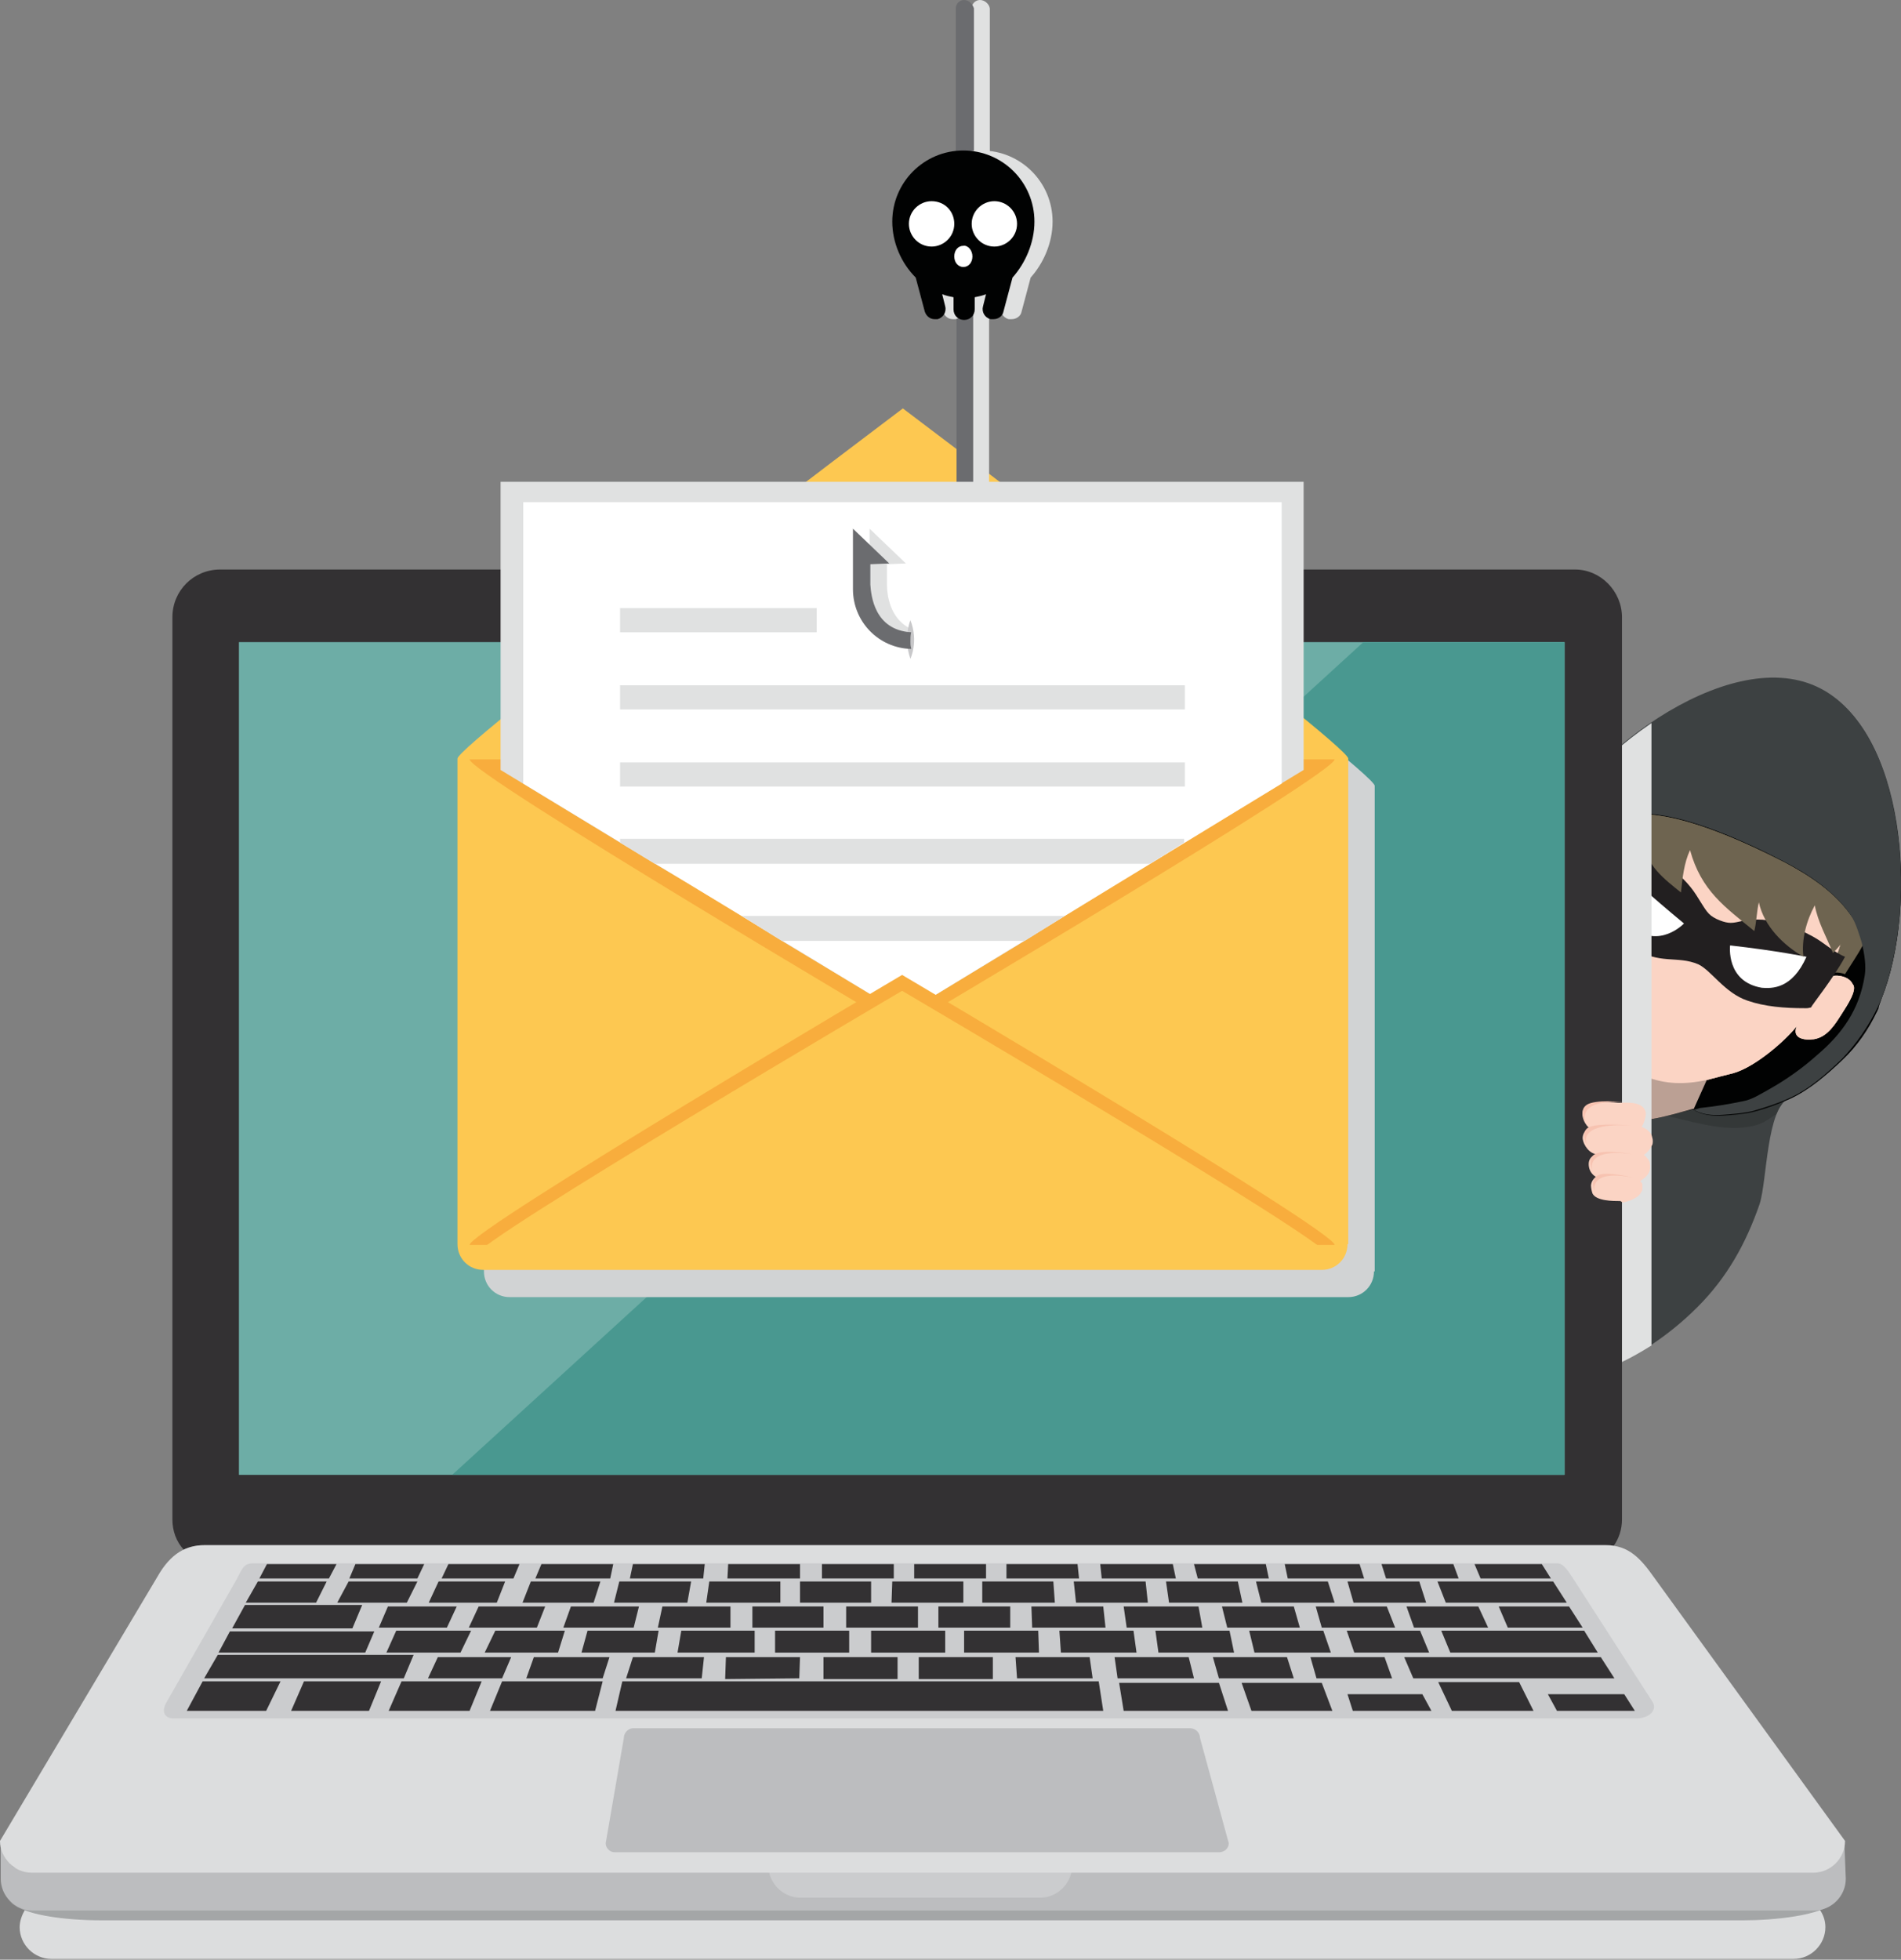 <?xml version="1.0" encoding="utf-8"?>
<!-- Generator: Adobe Illustrator 27.0.0, SVG Export Plug-In . SVG Version: 6.00 Build 0)  -->
<svg version="1.1" id="Vrstva_1" xmlns="http://www.w3.org/2000/svg" xmlns:xlink="http://www.w3.org/1999/xlink" x="0px" y="0px"
	 viewBox="0 0 251.4 259.1" style="enable-background:new 0 0 251.4 259.1;" xml:space="preserve">
<rect x="0" y="0" width="251.4" height="259.1" fill="#808080" stroke="none"/>
<style type="text/css">
	.st0{fill:#3D4142;}
	.st1{fill:#343838;}
	.st2{fill:#010202;}
	.st3{fill:#6E6450;}
	.st4{fill:#FBD4C4;}
	.st5{fill:#BBA094;}
	.st6{fill:#221F20;}
	.st7{fill:#FFFFFF;}
	.st8{fill:#E0E1E1;}
	.st9{fill:#DCDDDE;}
	.st10{fill:#333133;}
	.st11{fill:#499890;}
	.st12{opacity:0.2;fill:#FFFFFF;}
	.st13{fill:#A4A6A7;}
	.st14{fill:#BCBDBF;}
	.st15{fill:#CBCCCE;}
	.st16{fill:#D1D3D4;}
	.st17{fill:#FDC851;}
	.st18{fill:#6B6C6F;}
	.st19{fill:#F8AD3D;}
	.st20{fill:#C8C8CA;}
	.st21{fill:#F7C3B1;}
</style>
<g>
	<g>
		<g>
			<path class="st0" d="M248.8,132.1c-0.2,0.4-0.3,0.8-0.5,1.2c-0.1,0.2-0.1,0.3-0.2,0.4c-1.1,2.3-2.7,4.5-4.5,6.3
				c-2.1,2-4.3,4-7,5.2c-3,1.3-2.9,10.9-3.9,14c-1.8,5.2-4.3,9.7-8.2,13.6c-2,2-4,3.6-6.1,5c-1.8,1.1-3.5,2.1-5.4,2.8
				c-4.4,1.7-8.9,2.3-13.7,2v-51.3c0.3,0.1,0.7,0.2,1.1,0.3c0.8,0.2,1.7,0.5,2.5,0.8c-0.5-1-1.1-2.1-1.3-2.9
				c-0.5-1.7-0.8-3.4-0.9-5.1c-0.1-3.9,0.7-7.9,2.3-11.5c0,0,0-0.1,0-0.1c0-0.1,0.1-0.2,0.1-0.3c0,0,0-0.1,0.1-0.1
				c0.2-0.5,0.4-0.9,0.7-1.4c2-3.7,5.3-7.7,9.2-11.1c1.7-1.5,3.5-2.9,5.4-4.2c7.3-4.9,15.7-7.6,21.9-4.7
				C252,96.2,253.8,119.7,248.8,132.1z"/>
			<g>
				<path class="st1" d="M209.1,140.1C209.1,140.1,209.1,140.1,209.1,140.1c-0.1-0.1-0.1-0.1-0.2-0.2C209,140,209,140.1,209.1,140.1
					c-1.6-1-2.9-2-3.8-3.7c-0.6-1.2-1.4-2.1-2-3.2c-0.1-0.2-0.3-0.5-0.5-0.8c-0.8-0.3-1.7-0.5-2.5-0.8c-0.1,0-0.1,0-0.2,0
					c-0.1,0,0.5,1.2,0.5,1.3c0.3,0.9,1,1.7,1.5,2.5c0.6,1,1.2,2,2.1,2.8c1.4,1.2,2.9,2.4,4.4,3.5c0.9,0.6,1.6,1.2,2.4,1.8
					C210.1,141.8,209.4,140.3,209.1,140.1z"/>
				<path class="st1" d="M231.9,146.9c-1.3,0.3-2.7,0.4-4,0.5c-1.3,0.1-2.8,0-4-0.8c0.1,0.1,0,0,0,0c-0.2,0-1.8,0.5-3.6,0.9
					c0.8,0.2,1.7,0.4,2.5,0.6c2.9,0.7,6.3,1.5,9.3,0.7c0,0,0,0,0,0c0.8-0.2,1.5-0.6,2.2-1.1c0.3-0.2,0.6-0.3,0.7-0.6
					c0.1-0.2,0.3-0.7,0.5-0.9c0.2-0.4,0.6-0.9,1.1-1.2c-0.5,0.2-1.1,0.5-1.7,0.7C234.5,146.1,232.4,146.7,231.9,146.9z"/>
			</g>
			<path class="st2" d="M248.8,132.1c5-12.4,3.1-35.8-8.5-41.2c-11.5-5.3-30.1,8.3-36.5,20c-0.3,0.5-0.5,0.9-0.7,1.4
				c0,0,0,0.1-0.1,0.1c0,0.1-0.1,0.2-0.1,0.3c0,0,0,0.1,0,0.1c-1.6,3.6-2.4,7.6-2.3,11.5c0,1.8,0.4,3.4,0.9,5.1
				c0.3,1.1,1.2,2.7,1.8,3.8c0.6,1.1,1.4,2.1,2,3.2c0.9,1.7,2.2,2.7,3.7,3.7c0,0-0.1-0.1-0.1-0.1c0.1,0,0.1,0.1,0.2,0.1c0,0,0,0,0,0
				c0.5,0.5,3.6,7,5.3,7.9c2.3,1,9-1.4,9.5-1.3c0,0,0.1,0.1,0,0c1.1,0.7,2.6,0.9,4,0.8c1.3-0.1,2.8-0.2,4-0.5c1.6-0.4,3.2-1,4.8-1.7
				c2.6-1.2,4.9-3.2,7-5.2c1.9-1.8,3.4-4,4.5-6.3c0.1-0.1,0.1-0.3,0.2-0.4C248.5,132.8,248.7,132.5,248.8,132.1z"/>
			<path class="st3" d="M245.3,121.8C245.3,121.8,245.3,121.8,245.3,121.8C245.3,121.8,245.3,121.7,245.3,121.8
				c-0.1-0.2-0.1-0.2-0.2-0.3c-0.1-0.1-0.2-0.3-0.3-0.4c0,0,0-0.1-0.1-0.1c-0.1-0.1-0.2-0.3-0.3-0.4c0,0,0,0,0,0l0,0
				c-2.2-2.9-5.4-5-8.5-6.6c-4.8-2.5-12.2-5.9-17.8-6.3c-1.7-0.1-3.4,0.2-5,0.8c0,0-0.1,0-0.1,0c0,0,0,0,0,0v0c-0.7,0.3-1.4,0.6-2,1
				c-0.5,1.1-0.9,2.3-1.2,3.6c0.7,0.1,1.6,0.5,2.1,1c0.1-0.1,0.1-0.3,0.2-0.4c0.4-0.8,0.8-1.5,1.3-2.3c0.7,1.5,2.7,3.4,2.6,3.7
				c0.5-1.2,0.8-2.5,1.4-3.7c0.2,3.1,2.9,4.9,4.9,6.7c0.2-1.9,0.4-3.8,1.2-5.6c1.4,5.4,4.6,7.4,8.5,10.7c0.2-1.2,0.2-2.5,0.6-3.8
				c0.7,3.1,3.3,5.7,5.9,7.2c-0.4-2.2,0.4-4.8,1.5-6.8c0.4,2.1,1.6,4.3,2.4,6.2c0.3-0.3,0.5-0.5,0.8-0.8c-0.4,1.3-0.8,2.3-1.1,2.9
				c-0.2,0.3-0.4,0.7-0.5,1l0.1-0.2c0.6-0.4,1.5-0.4,2.3-0.1c0.8-1.3,1.7-2.6,2.4-3.9C246.1,123.6,245.7,122.5,245.3,121.8z"/>
			<path class="st4" d="M243.6,134c-0.9,1.4-1.9,3.1-3.7,3.4c-1.5,0.2-2.9-0.2-2.3-1.7c-1.5,1.9-5.5,5.4-8.4,6.2
				c-1.2,0.3-2.4,0.6-3.5,0.9c-2.9,0.6-5.4,0.6-8.2-0.5c-2.5-1.1-4.8-3.5-6.4-6.5c-0.4-0.7-0.7-1.5-1.1-2.3c-0.8-2-1.8-6.5-1.1-9.3
				c0.1-0.2,0.1-0.4,0.1-0.6l-0.1,0.3c-0.5,1.4-2.2-0.3-2.5-0.8c-0.8-1.4-0.7-3.7-0.3-5.2c0.4-1.5,1-3.8,2.6-4.4
				c0.7-0.3,2.3,0.1,3.1,1c0.1-0.1,0.1-0.3,0.2-0.4c1-2,2.5-3.9,3.7-5.8c0.8-0.1,1.6-0.2,2.4-0.1c5.5,0.4,12.9,3.8,17.8,6.3
				c3.1,1.6,6.3,3.6,8.5,6.6c-0.6,2.8-1.8,6.3-2.4,7.4c-0.2,0.3-0.4,0.7-0.5,1l0.1-0.2c1-0.6,2.9-0.3,3.4,0.8
				C245.7,130.8,244.3,132.9,243.6,134z"/>
			<g>
				<path class="st5" d="M225.8,142.6l-1.8,4c-0.5,0-7.2,2.4-9.5,1.3c-1.7-0.8-4.8-7.4-5.3-7.9l2.1-4.5c1.6,3,3.9,5.4,6.4,6.5
					C220.4,143.3,222.9,143.2,225.8,142.6z"/>
			</g>
			<g>
				<path class="st4" d="M243.6,134c-0.9,1.4-1.9,3.1-3.7,3.4c-1.5,0.2-2.9-0.2-2.3-1.7c-1.5,1.9-5.5,5.4-8.4,6.2
					c-1.2,0.3-2.4,0.6-3.5,0.9c-2.9,0.6-5.4,0.6-8.2-0.5c-2.5-1.1-4.8-3.5-6.4-6.5c-0.4-0.7-0.7-1.5-1.1-2.3c-0.8-2-1.8-6.5-1.1-9.3
					c0.1-0.2,0.1-0.4,0.1-0.6l-0.1,0.3c-0.5,1.4-2.2-0.3-2.5-0.8c-0.8-1.4-0.7-3.7-0.3-5.2c0.4-1.5,1-3.8,2.6-4.4
					c0.7-0.3,2.3,0.1,3.1,1c0.1-0.1,0.1-0.3,0.2-0.4c1-2,2.5-3.9,3.7-5.8c0.8-0.1,1.6-0.2,2.4-0.1c5.5,0.4,12.9,3.8,17.8,6.3
					c3.1,1.6,6.3,3.6,8.5,6.6c-0.6,2.8-1.8,6.3-2.4,7.4c-0.2,0.3-0.4,0.7-0.5,1l0.1-0.2c1-0.6,2.9-0.3,3.4,0.8
					C245.7,130.8,244.3,132.9,243.6,134z"/>
			</g>
			<g>
				<path class="st6" d="M244,126.5c-1.5-0.6-2.8-1.9-4.3-2.7c-1.1-0.6-2.2-1.1-3.4-1.5c-1-0.3-2.2-0.6-3.2-0.7
					c-3.6-0.2-3.5,1.1-6.1-0.1c-1.2-0.6-1.3-1-2.7-3.2c-1.8-2.8-4.9-4.8-7.9-6.2c-1.4-0.7-2.9-0.9-4.3-1.5c-1.5,3.7-2.4,7.5-2.6,9
					c0.3,0.3,0.5,0.6,0.8,0.9c1.6,1.8,3.2,3.1,5.7,4.8c3.4,2.3,5.8,1,8.6,2.2c1.7,0.8,3.5,3.8,6.5,4.8c2.3,0.8,4.9,1,7.6,1
					c0.5,0,0.3,0,0.8-0.1C239.6,132.9,242.5,129.3,244,126.5z"/>
			</g>
			<path class="st7" d="M215,115.4c0,0,3.1,2.9,7.7,6.7c0,0-3.3,3.5-7,0.4C214.8,121.7,212.9,119.7,215,115.4z"/>
			<path class="st7" d="M238.9,126.5c0,0-3.9-0.8-10.1-1.5c0,0-0.6,4.8,4.2,5.6C234.3,130.7,237,130.8,238.9,126.5z"/>
			<path class="st3" d="M240,119.7c-1.1,2-1.8,4.6-1.5,6.8c-2.6-1.5-5.2-4-5.9-7.2c-0.3,1.3-0.3,2.6-0.6,3.8
				c-3.9-3.2-7-5.3-8.5-10.7c-0.8,1.7-1,3.7-1.2,5.6c-2.1-1.7-4.7-3.6-4.9-6.7c-0.6,1.2-0.9,2.5-1.4,3.7c0.1-0.2-2.2-2.4-2.7-3.9
				c-0.2-0.6-0.3-1.6-0.2-2.6c1.6-0.6,3.4-0.9,5.1-0.8c5.5,0.4,12.9,3.8,17.8,6.3c3.4,1.8,6.9,4.1,9.1,7.5c0.1,0.2,0.2,0.4,0.3,0.6
				c-0.9,1.5-2,2.9-3,3.9C241.6,124,240.4,121.9,240,119.7z"/>
			<path class="st0" d="M248.3,133.2c-1.2,2.5-2.8,4.8-4.7,6.8c-2.1,2-4.3,4-7,5.2c-1.5,0.7-3.1,1.2-4.8,1.7c-1.3,0.3-2.7,0.4-4,0.5
				c-1.3,0.1-2.8,0-4-0.8c0.2,0.2,0.7,0,1-0.1c1.9-0.2,3.8-0.5,5.7-0.9c1.2-0.2,2.4-1,3.5-1.6c2.3-1.3,4.4-2.8,6.3-4.5
				c3.3-2.8,5.6-6,6.3-10.5c0.2-1.2,0-2.8-0.4-4.4c-0.3-1-0.6-1.9-0.9-2.6c-0.1-0.2-0.2-0.4-0.3-0.6c-0.2-0.3-0.4-0.6-0.6-0.9
				c-2.2-2.9-5.4-5-8.5-6.6c-4.8-2.5-12.2-5.9-17.8-6.3c-0.8-0.1-1.6,0-2.4,0.1c-0.9,0.1-1.9,0.4-2.7,0.7c-0.7,0.3-1.4,0.6-2,1
				c-2.9,1.7-5.3,4.3-6.2,7.1c-1.4,4.1-1.7,8.8-0.7,13c0.5,2.1,1.6,3.9,2.3,5.9c0.6,1.6,1.4,3.3,2.6,4.6c-1.5-1-2.9-2-3.7-3.7
				c-0.6-1.2-1.4-2.1-2-3.2c-0.6-1-1.5-2.6-1.8-3.8c-0.5-1.7-0.8-3.4-0.9-5.1c-0.1-4.1,0.8-8.3,2.5-12c5.6-12,25.2-27,37.2-21.4
				S253.9,121.2,248.3,133.2z"/>
		</g>
	</g>
	<path class="st8" d="M218.4,95.6v82.3c-1.8,1.1-3.5,2.1-5.4,2.8V99.8C214.7,98.3,216.5,96.9,218.4,95.6z"/>
	<g>
		<g>
			<g>
				<g>
					<path class="st9" d="M230.6,253.8H13.4c-3.4,0-7.6-0.3-10.1-1.3c-0.4,0.7-0.7,1.5-0.7,2.3c0,2.3,1.9,4.2,4.2,4.2h230.4
						c2.3,0,4.2-1.9,4.2-4.2c0-0.9-0.3-1.7-0.8-2.4C237.9,253.4,233.4,253.8,230.6,253.8z"/>
					<path class="st10" d="M27,204.3h185.4c0.4,0,0.7,0,1,0.1c0.7-1,1.1-2.2,1.1-3.5V81.6c0-3.4-2.8-6.3-6.2-6.3H29.1
						c-3.5,0-6.3,2.8-6.3,6.3v119.3c0,1.5,0.5,2.9,1.5,4C25.2,204.5,26.1,204.3,27,204.3z"/>
					<rect x="31.6" y="84.9" class="st11" width="175.3" height="110.1"/>
					<rect x="31.6" y="84.9" class="st12" width="175.3" height="110.1"/>
					<polygon class="st11" points="206.9,195 59.8,195 180.3,84.9 206.9,84.9 					"/>
					<g>
						<path class="st13" d="M239.8,252.5H4.2c-1.2,0-2.3-0.5-3-1.3c1.3,2,7.5,2.7,12.2,2.7h217.2c3.8,0,10.4-0.6,12.1-2.5
							C241.9,252,240.9,252.5,239.8,252.5z"/>
					</g>
					<path class="st14" d="M243.9,243.4c0,2.3-1.9,4.1-4.2,4.1H4.2c-0.3,0-0.6,0-0.8-0.1c-0.1,0-0.2-0.1-0.3-0.1
						c-0.2,0-0.3-0.1-0.5-0.1c-0.2-0.1-0.3-0.2-0.4-0.2c-0.1,0-0.2-0.1-0.3-0.1c-0.2-0.1-0.4-0.3-0.5-0.4c0,0-0.1,0-0.1-0.1
						c-0.8-0.7-1.2-1.8-1.2-2.9l0,0v4.9c0,2.3,1.9,4.2,4.2,4.2h235.6c2.3,0,4.2-1.9,4.2-4.2L243.9,243.4
						C243.9,243.4,243.9,243.4,243.9,243.4z"/>
					<path class="st15" d="M101.7,247.5c0.4,1.9,2.1,3.4,4.1,3.4h31.8c2,0,3.7-1.5,4.1-3.4H101.7z"/>
					<path class="st9" d="M218.7,208.5c-1.7-2.4-3.3-4.2-6.3-4.2H27c-2.3,0-4.4,1-6.2,4.2L0,243.4c0,2.3,1.9,4.2,4.2,4.2h235.6
						c2.3,0,4.2-1.9,4.2-4.2L218.7,208.5z"/>
					<path class="st15" d="M218.6,225.1c0.6,1.3-0.9,2.1-2.1,2.1H22.9c-1.1,0-1.6-0.9-0.9-2.1l9.3-16.3c0.7-1.3,0.9-2.1,2.1-2.1H206
						c0.8,0,1.5,1.2,2.1,2.1L218.6,225.1z"/>
					<path class="st14" d="M162.5,243.7c0,0.7-0.6,1.2-1.3,1.2H81.3c-0.7,0-1.2-0.6-1.2-1.2l2.4-13.9c0-0.7,0.6-1.3,1.2-1.3h73.7
						c0.7,0,1.3,0.6,1.3,1.3L162.5,243.7z"/>
					<g>
						<polygon class="st10" points="145.9,226.2 81.4,226.2 82.3,222.3 145.3,222.3 						"/>
						<polygon class="st10" points="78.7,226.2 64.8,226.2 66.4,222.3 79.7,222.3 						"/>
						<polygon class="st10" points="62.1,226.2 51.4,226.2 53.1,222.3 63.7,222.3 						"/>
						<polygon class="st10" points="48.8,226.2 38.5,226.2 40.2,222.3 50.4,222.3 						"/>
						<polygon class="st10" points="35.2,226.2 24.7,226.2 26.8,222.3 37.1,222.3 						"/>
						<polygon class="st10" points="53.4,221.9 27,221.9 28.8,218.8 54.7,218.8 						"/>
						<polygon class="st10" points="48.3,218.5 28.9,218.5 30.4,215.7 49.5,215.7 						"/>
						<polygon class="st10" points="46.6,215.3 30.7,215.3 32.4,212.2 47.9,212.2 						"/>
						<polygon class="st10" points="41.8,211.9 32.5,211.9 34.1,209.1 43.2,209.1 						"/>
						<polygon class="st10" points="53.8,211.9 44.6,211.9 46.1,209.1 55.2,209.1 						"/>
						<polygon class="st10" points="65.7,211.9 56.7,211.9 58,209.1 66.8,209.1 						"/>
						<polygon class="st10" points="78.5,211.9 69.1,211.9 70.2,209.1 79.4,209.1 						"/>
						<polygon class="st10" points="90.9,211.9 81.2,211.9 81.9,209.1 91.4,209.1 						"/>
						<polygon class="st10" points="103.2,211.9 93.4,211.9 93.8,209.1 103.2,209.1 						"/>
						<polygon class="st10" points="115.2,211.9 105.8,211.9 105.8,209.1 115.2,209.1 						"/>
						<polygon class="st10" points="127.4,211.9 117.9,211.9 118,209.1 127.4,209.1 						"/>
						<polygon class="st10" points="139.5,211.9 129.9,211.9 129.9,209.1 139.3,209.1 						"/>
						<polygon class="st10" points="151.8,211.9 142.3,211.9 142,209.1 151.5,209.1 						"/>
						<polygon class="st10" points="164.3,211.9 154.6,211.9 154.2,209.1 163.7,209.1 						"/>
						<polygon class="st10" points="176.5,211.9 166.8,211.9 166.1,209.1 175.6,209.1 						"/>
						<polygon class="st10" points="188.6,211.9 179,211.9 178.2,209.1 187.7,209.1 						"/>
						<polygon class="st10" points="207.2,211.9 191.2,211.9 190.1,209.1 205.4,209.1 						"/>
						<polygon class="st10" points="59.1,215.2 50.1,215.2 51.3,212.4 60.4,212.4 						"/>
						<polygon class="st10" points="71,215.2 62,215.2 63.3,212.4 72.1,212.4 						"/>
						<polygon class="st10" points="83.8,215.2 74.5,215.2 75.5,212.4 84.5,212.4 						"/>
						<polygon class="st10" points="96.6,215.2 87,215.2 87.6,212.4 96.6,212.4 						"/>
						<polygon class="st10" points="108.9,215.2 99.5,215.2 99.5,212.4 108.9,212.4 						"/>
						<polygon class="st10" points="121.4,215.2 111.9,215.2 111.9,212.4 121.4,212.4 						"/>
						<polygon class="st10" points="133.6,215.2 124.1,215.2 124.1,212.4 133.6,212.4 						"/>
						<polygon class="st10" points="146.2,215.2 136.5,215.2 136.4,212.4 145.9,212.4 						"/>
						<polygon class="st10" points="159,215.2 149,215.2 148.6,212.4 158.5,212.4 						"/>
						<polygon class="st10" points="171.9,215.2 162.3,215.2 161.6,212.4 171.1,212.4 						"/>
						<polygon class="st10" points="184.5,215.2 174.8,215.2 174,212.4 183.4,212.4 						"/>
						<polygon class="st10" points="196.8,215.2 187,215.2 186,212.4 195.5,212.4 						"/>
						<polygon class="st10" points="209.3,215.2 199.4,215.2 198.2,212.4 207.5,212.4 						"/>
						<polygon class="st10" points="60.9,218.5 51.1,218.5 52.4,215.6 62.3,215.6 						"/>
						<polygon class="st10" points="73.8,218.5 64.1,218.5 65.5,215.6 74.7,215.6 						"/>
						<polygon class="st10" points="86.6,218.5 76.9,218.5 77.7,215.6 87.1,215.6 						"/>
						<polygon class="st10" points="99.8,218.5 89.6,218.5 90.1,215.6 99.8,215.6 						"/>
						<polygon class="st10" points="112.3,218.5 102.5,218.5 102.5,215.6 112.3,215.6 						"/>
						<rect x="115.2" y="215.6" class="st10" width="9.8" height="2.9"/>
						<polygon class="st10" points="137.4,218.5 127.5,218.5 127.5,215.6 137.3,215.6 						"/>
						<polygon class="st10" points="150.3,218.5 140.3,218.5 140.1,215.6 149.9,215.6 						"/>
						<polygon class="st10" points="163.2,218.5 153.2,218.5 152.8,215.6 162.6,215.6 						"/>
						<polygon class="st10" points="176,218.5 165.9,218.5 165.2,215.6 175,215.6 						"/>
						<polygon class="st10" points="189,218.5 179.1,218.5 178.1,215.6 187.8,215.6 						"/>
						<polygon class="st10" points="211.3,218.5 191.8,218.5 190.6,215.6 209.5,215.6 						"/>
						<polygon class="st10" points="66.4,221.9 56.6,221.9 57.9,219.1 67.6,219.1 						"/>
						<polygon class="st10" points="79.7,221.9 69.6,221.9 70.6,219.1 80.6,219.1 						"/>
						<polygon class="st10" points="92.8,221.9 82.8,221.9 83.7,219.1 93.1,219.1 						"/>
						<polygon class="st10" points="105.7,221.9 95.9,222 96,219.1 105.8,219.1 						"/>
						<rect x="108.9" y="219.1" class="st10" width="9.8" height="2.9"/>
						<rect x="121.5" y="219.1" class="st10" width="9.8" height="2.9"/>
						<polygon class="st10" points="144.5,221.9 134.5,221.9 134.3,219.1 144.1,219.1 						"/>
						<polygon class="st10" points="157.9,221.9 147.8,221.9 147.4,219.1 157.2,219.1 						"/>
						<polygon class="st10" points="162.4,226.2 148.6,226.2 148,222.5 161.2,222.5 						"/>
						<polygon class="st10" points="176.2,226.2 165.5,226.2 164.2,222.5 174.8,222.5 						"/>
						<polygon class="st10" points="189.3,226.2 178.9,226.2 178.2,224 188.1,224 						"/>
						<polygon class="st10" points="216.2,226.2 205.9,226.2 204.7,224 214.8,224 						"/>
						<polygon class="st10" points="202.8,226.2 192,226.2 190.2,222.4 200.9,222.4 						"/>
						<polygon class="st10" points="171.1,221.9 161.2,221.9 160.4,219.1 170.2,219.1 						"/>
						<polygon class="st10" points="184.1,221.9 174.1,221.9 173.3,219.1 183.1,219.1 						"/>
						<polygon class="st10" points="213.5,221.9 186.9,221.9 185.7,219.1 211.7,219.1 						"/>
						<polygon class="st10" points="43.5,208.7 34.3,208.7 35.3,206.8 44.5,206.8 						"/>
						<polygon class="st10" points="55.2,208.7 46.2,208.7 47,206.8 56.1,206.8 						"/>
						<polygon class="st10" points="67.9,208.7 58.4,208.7 59.3,206.8 68.7,206.8 						"/>
						<polygon class="st10" points="80.7,208.7 70.8,208.7 71.6,206.8 81.1,206.8 						"/>
						<polygon class="st10" points="93,208.7 83.3,208.7 83.7,206.8 93.2,206.8 						"/>
						<polygon class="st10" points="105.8,208.7 96.2,208.7 96.3,206.8 105.8,206.8 						"/>
						<rect x="108.7" y="206.8" class="st10" width="9.5" height="1.9"/>
						<rect x="120.9" y="206.8" class="st10" width="9.5" height="1.9"/>
						<polygon class="st10" points="142.7,208.7 133.1,208.7 133.1,206.8 142.5,206.8 						"/>
						<polygon class="st10" points="155.5,208.7 145.7,208.7 145.5,206.8 155.1,206.8 						"/>
						<polygon class="st10" points="167.8,208.7 158.4,208.7 157.9,206.8 167.4,206.8 						"/>
						<polygon class="st10" points="180.4,208.7 170.3,208.7 169.9,206.8 179.8,206.8 						"/>
						<polygon class="st10" points="192.9,208.7 183.3,208.7 182.7,206.8 192.2,206.8 						"/>
						<polygon class="st10" points="205.1,208.7 195.8,208.7 195,206.8 203.9,206.8 						"/>
					</g>
				</g>
			</g>
		</g>
		<g>
			<path class="st16" d="M181.7,168.1c0,1.9-1.5,3.4-3.4,3.4H67.4c-1.9,0-3.4-1.5-3.4-3.4v-64.2c0-1.9,58.9-46.3,58.9-46.3
				s58.9,44.4,58.9,46.3V168.1z"/>
			<path class="st17" d="M178.2,164.5c0,1.9-1.5,3.4-3.4,3.4H63.9c-1.9,0-3.4-1.5-3.4-3.4v-64.2c0-1.9,58.9-46.3,58.9-46.3
				s58.9,44.4,58.9,46.3V164.5z"/>
			<g>
				<path class="st8" d="M129.6,0c-0.6,0-1.1,0.5-1.1,1.1v40.5h0.1v36.6c0,0-0.4,5.3-5.7,5.3c-0.2,0-0.3,0-0.5,0l0,2.3c0,0,0,0,0,0
					c4.6,0.3,8.4-3.4,8.4-7.9V41.7h0.1V1.1C130.8,0.5,130.2,0,129.6,0L129.6,0z"/>
			</g>
			<g>
				<path class="st18" d="M127.5,0c-0.6,0-1.1,0.5-1.1,1.1v40.5h0.1v36.6c0,0-0.4,5.3-5.7,5.3c-0.2,0-0.3,0-0.5,0v2.3c0,0,0,0,0,0
					c4.6,0.3,8.4-3.4,8.4-7.9V41.7h0.1V1.1C128.6,0.5,128.1,0,127.5,0L127.5,0z"/>
			</g>
			<path class="st19" d="M62.1,100.4c0,1.9,57.2,35.7,57.2,35.7s57.2-33.8,57.2-35.7L62.1,100.4z"/>
			<polygon class="st8" points="172.4,63.7 172.4,101.8 156.6,111.4 152.1,114.2 147.6,116.9 143.4,119.5 140.8,121.1 135.5,124.4 
				119.5,134.1 103.4,124.4 98.1,121.1 95.5,119.5 91.2,116.9 86.6,114.2 82,111.4 66.2,101.8 66.2,63.7 			"/>
			<polygon class="st7" points="169.5,66.4 169.5,103.6 119.5,134.1 69.2,103.6 69.2,66.4 			"/>
			<g>
				<path class="st8" d="M120.4,84.8c0-0.6,0.1-1.1,0.2-1.6c-3-1.3-3.3-4.7-3.3-5.9c0-0.2,0-2.7,0-2.7l2.5-0.1l-4.8-4.6v8
					c0,3.5,2.3,6.5,5.5,7.5C120.4,85.3,120.4,85,120.4,84.8z"/>
			</g>
			<g>
				<rect x="82" y="80.4" class="st8" width="26" height="3.2"/>
				<rect x="82" y="90.6" class="st8" width="74.7" height="3.2"/>
				<rect x="82" y="100.8" class="st8" width="74.7" height="3.2"/>
				<polygon class="st8" points="156.6,110.9 156.6,111.4 152.1,114.2 86.6,114.2 82,111.4 82,110.9 				"/>
				<polygon class="st8" points="140.8,121.1 135.5,124.4 103.4,124.4 98.1,121.1 				"/>
			</g>
			<g>
				<path class="st20" d="M120.4,82c0,0-1,2.3,0,5.1C120.4,87.1,121.5,84.8,120.4,82z"/>
				<g>
					<path class="st18" d="M120.4,84.8c0-0.4,0-0.8,0.1-1.2c-4.9-0.3-5.3-4.9-5.4-6.3c0-0.2,0-2.7,0-2.7l2.5-0.1l-4.8-4.6v8
						c0,4.3,3.4,7.8,7.7,7.9c0,0,0-0.1,0-0.1C120.4,85.4,120.4,85.1,120.4,84.8z"/>
				</g>
			</g>
			<path class="st19" d="M176.5,164.6c0-1.9-57.2-35.7-57.2-35.7s-57.2,33.8-57.2,35.7L176.5,164.6z"/>
			<path class="st17" d="M175.6,165.9c0-1.8-56.3-34.9-56.3-34.9S63,164.1,63,165.9H175.6z"/>
		</g>
		<g>
			<path class="st4" d="M214.6,159c0.8-0.2,1.2-0.3,1.8-0.7c0.4-0.2,0.7-0.7,0.8-1c0-0.2,0-0.4,0-0.6c0-0.1,0-0.2-0.1-0.3
				c0-0.1-0.2-0.2-0.2-0.2c0,0,0.1-0.1,0.1-0.1c0.1-0.1,0.3-0.2,0.4-0.3c0.7-0.5,0.9-1.2,0.8-1.8c0-0.3-0.1-0.6-0.3-0.8
				c-0.2-0.2-0.3-0.4-0.5-0.5c0.3-0.2,0.6-0.5,0.8-0.8c0.1-0.2,0.2-0.4,0.3-0.5c0.1-0.3,0.1-0.7,0-1c-0.1-0.7-0.8-1.2-1.4-1.4
				c0.2-0.3,0.3-0.6,0.4-0.9c0.1-0.5,0.3-0.9,0-1.4c-0.6-1.1-2.4-0.9-3.5-0.9c0,0-3.4-0.4-4.4,0.6c-0.9,1,0.3,2.7,0.6,2.7
				c0,0-0.9,0.4-0.9,1.4c0.1,1,1,2.1,1.9,2.1c0,0-1.1,0.2-1.1,1.3c0,1.2,0.9,1.7,1,1.7c0,0-0.6,0.3-0.7,1.1c0,0.4,0.1,0.8,0.2,1.1
				c0.5,1,2.7,1,3.7,1L214.6,159z"/>
			<path class="st21" d="M215.9,152.6c0,0-3.8-0.7-5,0c-1.1,0.7-0.3,2.2-0.3,2.2S209.4,151.7,215.9,152.6z"/>
			<path class="st21" d="M215.7,148.8c0,0-4.6-0.4-5.7,0.3c-1.1,0.8-0.1,2.3-0.1,2.3S208.2,148.4,215.7,148.8z"/>
			<path class="st21" d="M214.8,145.7c0,0-3.9-0.4-5,0.4c-1.1,0.8-0.1,2.3-0.1,2.3S208.3,145.3,214.8,145.7z"/>
			<path class="st21" d="M216,155.7c0,0-3.6-0.9-4.7-0.3c-1.1,0.6-0.4,2.2-0.4,2.2S209.9,154.5,216,155.7z"/>
		</g>
	</g>
</g>
<g>
	<path class="st8" d="M139.2,29.3c0-5.2-4.2-9.4-9.4-9.4c-5.2,0-9.4,4.2-9.4,9.4c0,2.8,1.2,5.5,3.1,7.4l1.2,4.5c0.2,0.6,0.7,1,1.3,1
		c0.1,0,0.2,0,0.4,0c0.7-0.2,1.2-0.9,1-1.7l-0.4-1.6c0.5,0.2,1,0.3,1.5,0.4v1.6c0,0.8,0.6,1.4,1.4,1.4c0.8,0,1.4-0.6,1.4-1.4v-1.6
		c0.5-0.1,1-0.2,1.5-0.4l-0.4,1.6c-0.2,0.7,0.2,1.5,1,1.7c0.1,0,0.2,0,0.4,0c0.6,0,1.2-0.4,1.3-1l1.2-4.5
		C138,34.8,139.2,32.1,139.2,29.3z"/>
	<g>
		<path class="st2" d="M136.8,29.3c0-5.2-4.2-9.4-9.4-9.4c-5.2,0-9.4,4.2-9.4,9.4c0,2.8,1.2,5.5,3.1,7.4l1.2,4.5
			c0.2,0.6,0.7,1,1.3,1c0.1,0,0.2,0,0.4,0c0.7-0.2,1.2-0.9,1-1.7l-0.4-1.6c0.5,0.2,1,0.3,1.5,0.4v1.6c0,0.8,0.6,1.4,1.4,1.4
			c0.8,0,1.4-0.6,1.4-1.4v-1.6c0.5-0.1,1-0.2,1.5-0.4l-0.4,1.6c-0.2,0.7,0.2,1.5,1,1.7c0.1,0,0.2,0,0.4,0c0.6,0,1.2-0.4,1.3-1
			l1.2-4.5C135.6,34.8,136.8,32.1,136.8,29.3z"/>
		<g>
			<path class="st7" d="M126.2,29.6c0,1.7-1.4,3-3,3c-1.7,0-3-1.4-3-3c0-1.7,1.4-3,3-3C124.9,26.6,126.2,27.9,126.2,29.6z"/>
			<path class="st7" d="M134.5,29.6c0,1.7-1.4,3-3,3c-1.7,0-3-1.4-3-3c0-1.7,1.4-3,3-3C133.1,26.6,134.5,27.9,134.5,29.6z"/>
		</g>
		<path class="st7" d="M128.6,33.9c0,0.8-0.5,1.4-1.2,1.4c-0.7,0-1.2-0.6-1.2-1.4c0-0.8,0.5-1.4,1.2-1.4
			C128,32.4,128.6,33.1,128.6,33.9z"/>
	</g>
</g>
</svg>
